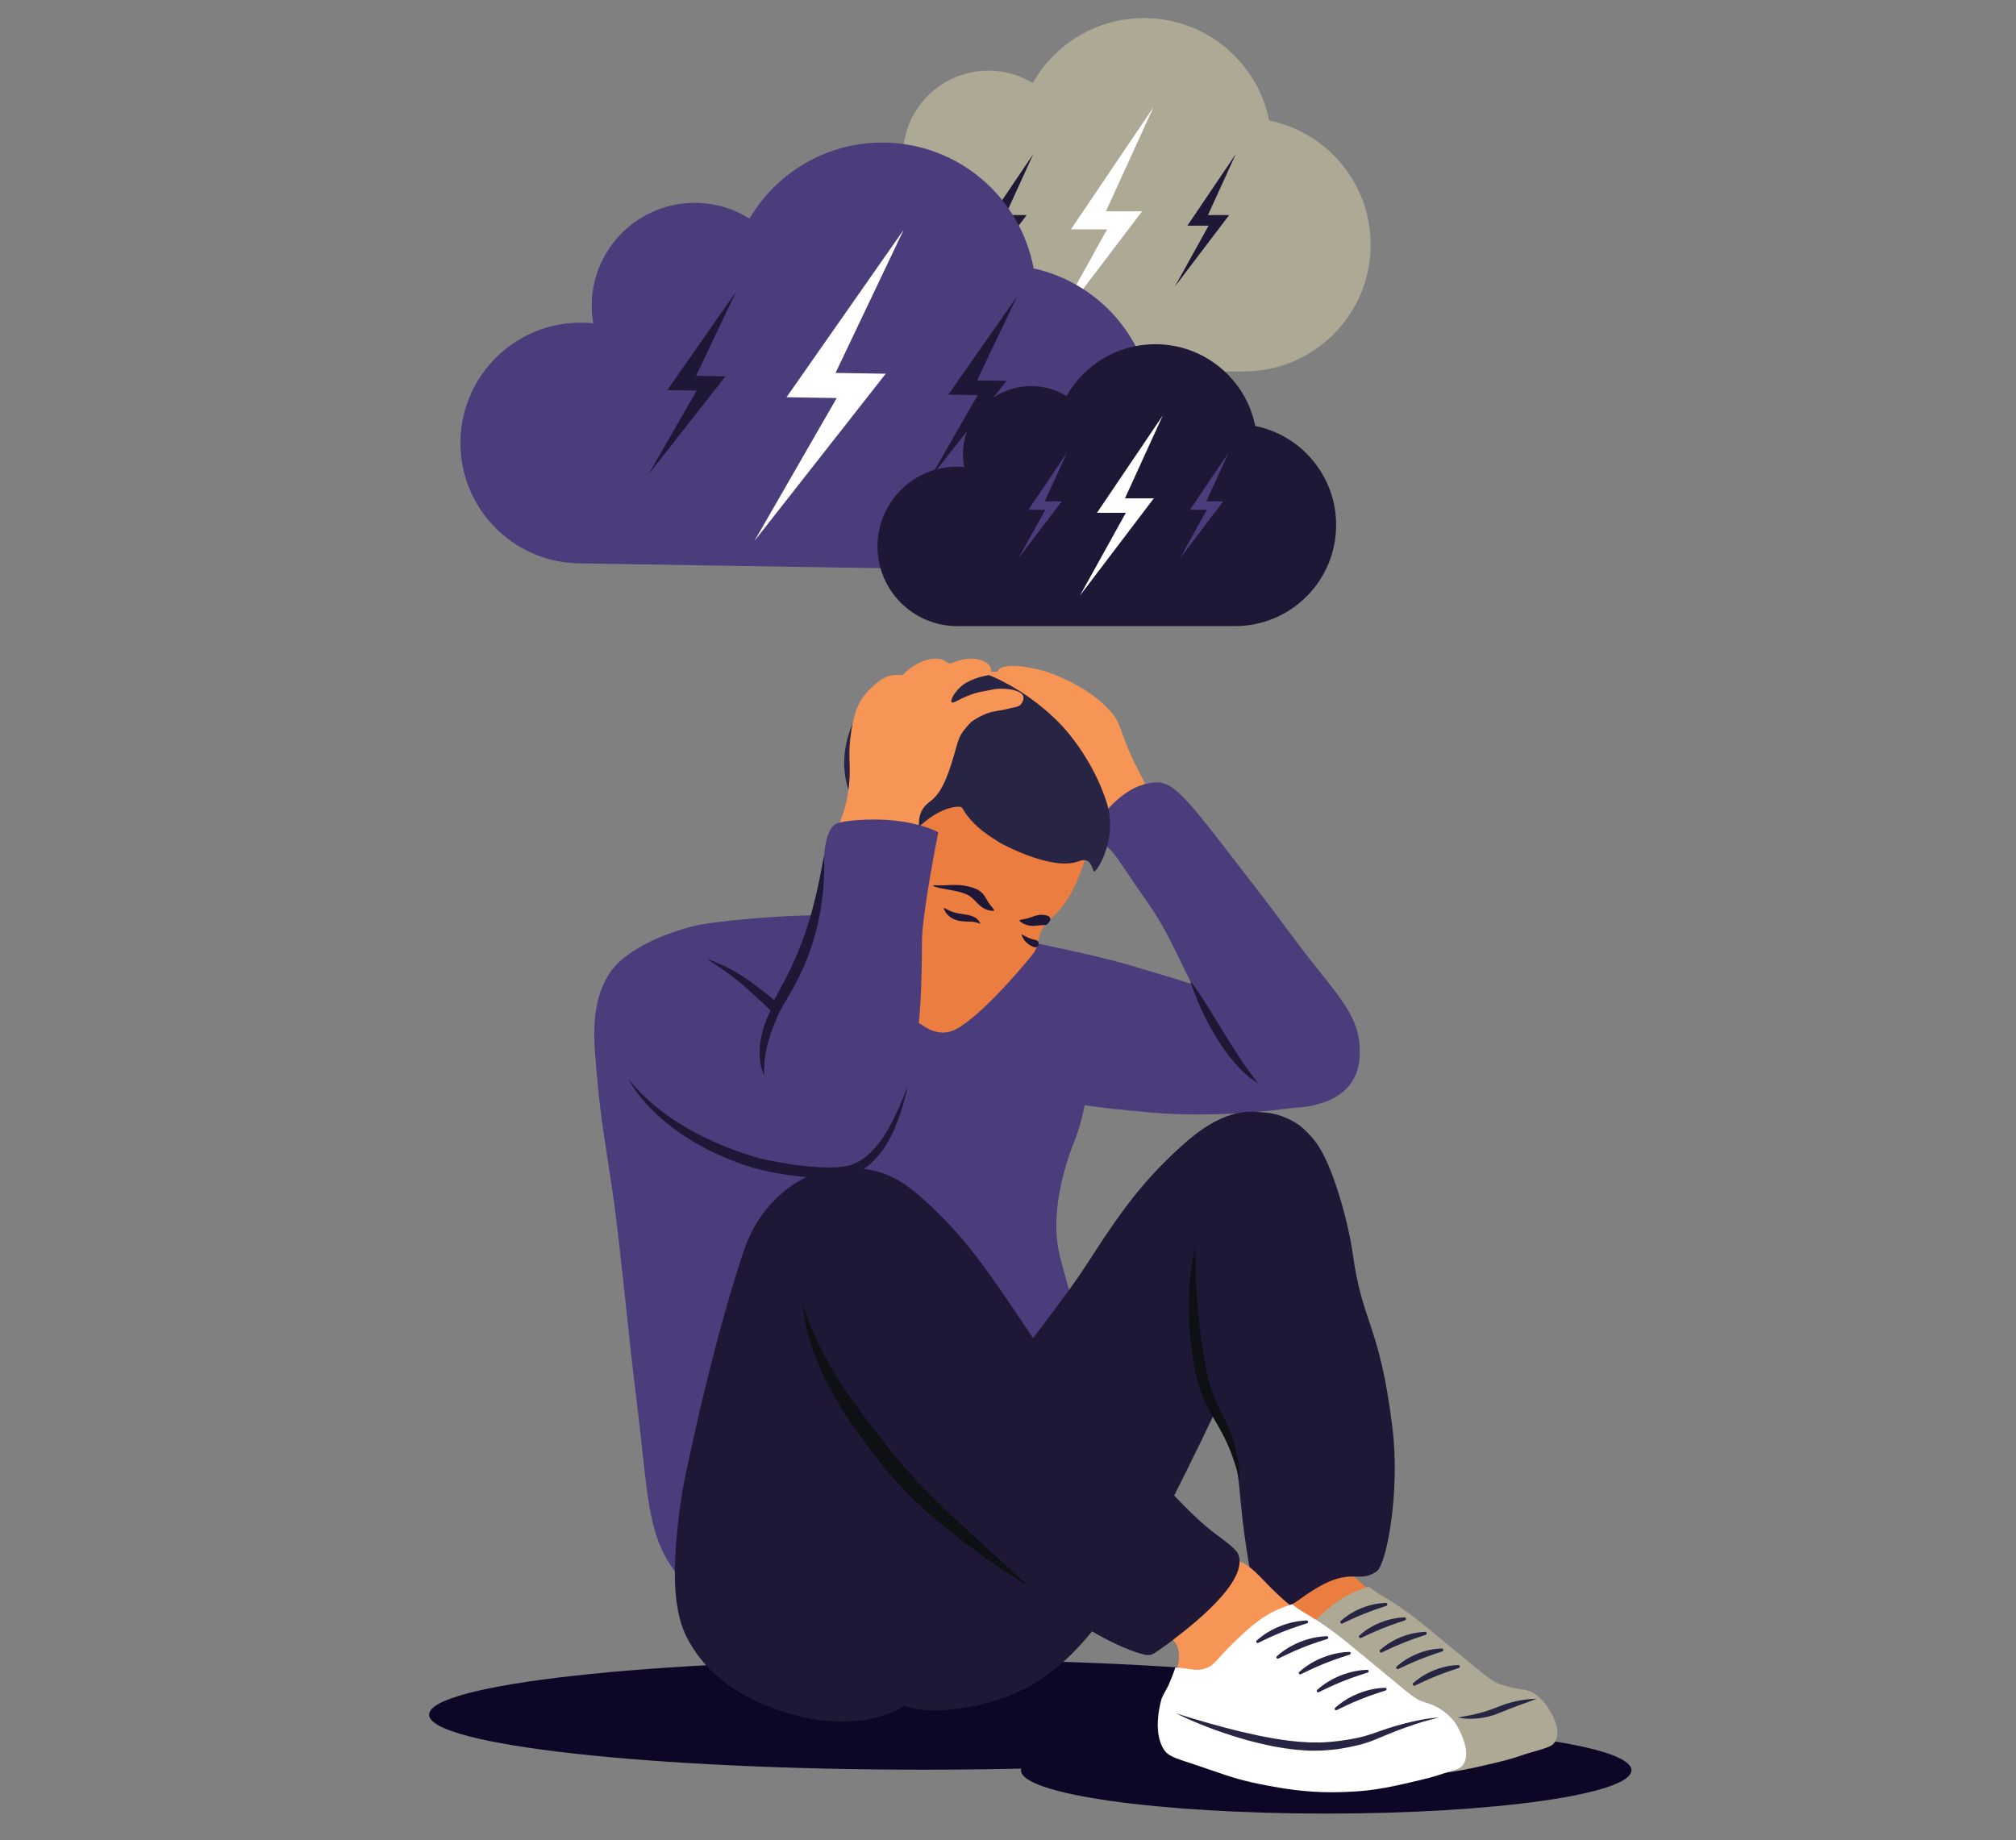 <?xml version="1.0" encoding="utf-8"?>
<!-- Generator: Adobe Illustrator 15.1.0, SVG Export Plug-In . SVG Version: 6.00 Build 0)  -->
<!DOCTYPE svg PUBLIC "-//W3C//DTD SVG 1.1//EN" "http://www.w3.org/Graphics/SVG/1.1/DTD/svg11.dtd">
<svg version="1.1" id="Capa_1" xmlns="http://www.w3.org/2000/svg" xmlns:xlink="http://www.w3.org/1999/xlink" x="0px" y="0px"
	 width="484.998px" height="442.703px" viewBox="0 0 484.998 442.703" enable-background="new 0 0 484.998 442.703"
	 xml:space="preserve">
<rect x="0" y="0" width="484.998" height="442.703" fill="#808080" stroke="none"/>
<g id="Capa_1_1_">
</g>
<path fill="#ADA995" d="M305.346,29.004c-2.824-14.06-15.24-24.65-30.132-24.65c-11.477,0-21.483,6.293-26.762,15.616
	c-3.109-1.889-6.76-2.977-10.663-2.977c-11.361,0-20.571,9.211-20.571,20.572c0,1.302,0.126,2.574,0.358,3.809
	c-0.69-0.059-1.388-0.091-2.094-0.091c-13.277,0-24.041,10.764-24.041,24.041s10.764,24.041,24.041,24.041
	c0.167,0,0.332-0.003,0.496-0.006v0.006h82.533v-0.009c0.248,0.006,0.496,0.009,0.744,0.009c16.838,0,30.484-13.647,30.484-30.485
	C329.741,44.128,319.264,31.825,305.346,29.004"/>
<polygon fill="#1E1735" points="297.303,37.064 285.658,54.293 290.762,54.293 282.628,68.97 295.709,51.74 290.603,51.74 "/>
<polygon fill="#1E1735" points="248.591,37.064 236.945,54.293 242.051,54.293 233.914,68.97 246.995,51.74 241.891,51.74 "/>
<polygon fill="#FFFFFF" points="277.474,25.836 257.633,55.191 266.331,55.191 252.468,80.197 274.757,50.842 266.059,50.842 "/>
<path fill="#4B3C7C" d="M248.659,64.582c-3.129-16.987-17.878-29.982-35.812-30.271c-13.824-0.221-25.997,7.164-32.534,18.291
	c-3.708-2.335-8.083-3.715-12.784-3.791c-13.684-0.22-24.955,10.695-25.174,24.378c-0.025,1.568,0.103,3.103,0.357,4.595
	c-0.829-0.085-1.669-0.137-2.518-0.151c-15.992-0.257-29.163,12.499-29.42,28.49s12.498,29.163,28.49,29.419
	c0.199,0.004,0.398,0.004,0.597,0.003v0.008l99.401,1.596v-0.011c0.297,0.012,0.597,0.021,0.896,0.025
	c20.277,0.325,36.98-15.848,37.306-36.125C277.747,83.271,265.368,68.249,248.659,64.582"/>
<polygon fill="#1E1735" points="244.685,71.298 228.137,94.952 235.223,95.066 223.602,115.256 242.143,91.634 235.058,91.52 "/>
<polygon fill="#1E1735" points="177.07,70.212 160.522,93.866 167.608,93.979 155.988,114.17 174.529,90.548 167.443,90.434 "/>
<polygon fill="#FFFFFF" points="217.412,55.27 189.216,95.575 201.289,95.769 181.49,130.17 213.081,89.92 201.008,89.726 "/>
<path fill="#1E1735" d="M301.976,102.485c-2.253-11.218-12.159-19.667-24.038-19.667c-9.158,0-17.142,5.021-21.354,12.458
	c-2.48-1.506-5.392-2.374-8.506-2.374c-9.064,0-16.413,7.349-16.413,16.413c0,1.039,0.101,2.054,0.285,3.039
	c-0.55-0.048-1.107-0.073-1.669-0.073c-10.593,0-19.181,8.588-19.181,19.182c0,10.592,8.587,19.18,19.181,19.18
	c0.132,0,0.264-0.002,0.396-0.005v0.005h65.846v-0.007c0.197,0.004,0.396,0.007,0.594,0.007c13.432,0,24.322-10.889,24.322-24.321
	C321.44,114.552,313.08,104.735,301.976,102.485"/>
<polygon fill="#4B3C7C" points="295.559,108.916 286.269,122.661 290.342,122.661 283.85,134.37 294.288,120.625 290.216,120.625 
	"/>
<polygon fill="#4B3C7C" points="256.696,108.916 247.405,122.661 251.477,122.661 244.987,134.37 255.423,120.625 251.35,120.625 
	"/>
<polygon fill="#FFFFFF" points="279.739,99.957 263.909,123.378 270.849,123.378 259.789,143.329 277.571,119.908 270.632,119.908 
	"/>
<path fill="#0E0627" d="M341.238,412.55c0,7.311-53.279,13.24-119.003,13.24c-65.723,0-119.003-5.93-119.003-13.24
	c0-7.312,53.28-13.239,119.003-13.239C287.959,399.311,341.238,405.237,341.238,412.55"/>
<path fill="#0E0627" d="M392.479,425.916c0,5.762-32.875,10.434-73.431,10.434c-40.555,0-73.433-4.672-73.433-10.434
	s32.878-10.434,73.433-10.434C359.604,415.482,392.479,420.154,392.479,425.916"/>
<path fill="#4B3C7C" d="M146.861,233.86c4.525-6.508,16.093-10.192,20.921-11.266c2.906-0.645,39.009-5.774,65.938,1.081
	c5.005,1.274,26.717,5.199,38.134,8.576c19.043,5.631,21.506,6.665,24.677,8.045c6.991,3.046,7.938,3.295,12.874,6.974
	c1.65,1.231,5.387,4.127,8.047,9.12c1.155,2.171,2.811,5.275,1.609,7.512c-1.381,2.571-5.843,2.4-8.047,2.682
	c-14.753,1.877-25.918,1.838-34.333,1.073c-6.606-0.6-11.698-1.123-15.743-1.741c-0.584,3.047-1.415,6.005-2.496,8.714
	c-1.275,3.197-5.911,15.526-3.755,26.287c0.324,1.623,0.856,3.524,1.071,4.291c2.604,9.284,3.492,12.925,3.758,15.021
	c2.412,19.044-1.65,29.779-6.976,39.162c-5.979,10.534-12.196,21.486-24.676,28.432c-24.679,13.731-53.097,0.247-56.864-1.61
	c-2.531-1.499-5.536-4.016-8.583-8.046c-5.443-7.2-6.376-14.639-8.046-30.578c-0.807-7.698-1.86-15.371-2.683-23.068
	c-2.188-20.468-3.282-30.702-4.292-37.551c-2.13-14.445-3.219-19.312-4.292-34.333C142.572,245.167,143.477,238.724,146.861,233.86"
	/>
<path fill="#EC7D40" d="M221.597,246.467c0.554,0.321,4.269,3.462,8.584,1.074c6.568-3.638,17.688-17.058,18.581-18.387
	c1.463-2.18,0.636-3.676,2.438-6.291c1.117-1.62,2.482-2.585,3.072-3.219c4.226-4.544,6.051-10.824,6.584-12.339
	c0.965-2.737,2.538-7.345,2.146-13.41c-0.336-5.165-0.859-6.735-2.146-9.657c-1.962-4.454-5.411-9.845-10.729-13.947
	c-7.045-5.435-12.406-6.465-17.703-6.438c-5.538,0.028-13.064,0.604-19.849,5.901c-1.506,1.176-7.13,7.661-6.437,15.557
	c0.613,6.979,7.231,11.111,6.437,18.239c-0.288,2.591-0.372,2.436-2.682,6.438c-3.583,6.207-4.221,13.389-3.755,15.557
	C207.481,231.805,210.232,239.861,221.597,246.467"/>
<path fill="#1E1735" d="M239.085,219.146c-0.769,0.029-1.526-0.145-2.236-0.505c-0.716-0.345-1.341-0.937-1.799-1.428
	c-0.229-0.27-0.416-0.396-0.588-0.603c-0.085-0.098-0.194-0.178-0.29-0.269c-0.099-0.089-0.179-0.202-0.296-0.277
	c-0.407-0.373-0.913-0.701-1.478-0.942c-0.57-0.234-1.18-0.431-1.818-0.576c-0.631-0.171-1.293-0.289-1.958-0.411l-2.026-0.372
	c-0.681-0.133-1.371-0.278-2.025-0.55l0.064-0.233c1.338,0.128,2.688-0.004,4.076-0.05c1.387-0.03,2.815-0.012,4.279,0.351
	c0.729,0.187,1.486,0.404,2.213,0.792c0.359,0.193,0.7,0.45,1.009,0.729c0.282,0.3,0.587,0.65,0.755,0.937
	c0.361,0.599,0.607,1.072,0.957,1.585c0.351,0.502,0.789,1.006,1.26,1.602L239.085,219.146z"/>
<path fill="#1E1735" d="M235.834,222.313c-0.812-0.438-1.513-0.528-2.266-0.561c-0.75-0.034-1.577-0.009-2.458-0.14
	c-0.876-0.124-1.815-0.435-2.572-1.008c-0.756-0.571-1.302-1.356-1.551-2.221c0.816,0.415,1.503,0.787,2.208,1.026
	c0.701,0.248,1.4,0.373,2.171,0.489c0.765,0.119,1.614,0.21,2.494,0.527c0.218,0.075,0.435,0.171,0.646,0.297
	c0.211,0.103,0.405,0.266,0.587,0.418c0.181,0.155,0.325,0.361,0.463,0.542C235.675,221.887,235.763,222.104,235.834,222.313"/>
<path fill="#1E1735" d="M249.853,227.161c-0.013,0.057-0.027,0.113-0.042,0.171c-0.119,0.447-0.589,0.7-1.023,0.549
	c-0.507-0.178-1.001-0.423-1.435-0.755c-0.795-0.598-1.366-1.419-1.628-2.326c0.855,0.436,1.577,0.824,2.317,1.077
	c0.396,0.138,0.791,0.24,1.199,0.324C249.682,226.293,249.962,226.725,249.853,227.161"/>
<path fill="#1E1735" d="M247.325,220.93c0.599-0.167,1.091-0.371,1.752-0.597c0.3-0.107,0.736-0.178,1.133-0.225
	c0.033-0.004,0.064-0.008,0.098-0.008c0.4-0.011,0.807,0.014,1.191,0.094c0.19,0.04,0.377,0.089,0.559,0.146
	c0.604,0.185,0.812,0.921,0.408,1.406c-0.123,0.147-0.247,0.301-0.367,0.462c-0.168,0.225-0.428,0.361-0.707,0.361
	c-0.053,0-0.105,0.001-0.158,0.003c-0.139-0.018-0.273,0.017-0.405,0.021c-0.133,0.009-0.267-0.001-0.396,0.02
	c-0.266,0.047-0.488,0.023-0.836,0.081c-0.667,0.081-1.525,0.132-2.295-0.065c-0.774-0.18-1.467-0.535-2.036-1.053l0.066-0.232
	C246.075,221.191,246.734,221.088,247.325,220.93"/>
<path fill="#4B3C7C" d="M192.459,248.881c-6.822-7.58-8.472-8.647-9.656-9.655c-4.911-4.183-7.51-5.901-12.875-8.584
	c-3.911-1.955-10.423-3.784-16.094-0.536c-6.69,3.831-7.395,12.512-7.51,13.946c-0.584,7.321,3.041,12.894,4.828,15.558
	c13.597,20.271,51.039,27.807,56.864,18.777c2.506-3.886-0.564-10.956-2.683-14.484C203.724,261.22,202.115,259.609,192.459,248.881
	"/>
<path fill="#F79556" d="M239.955,161.633c0.52-1.456,3.588-2.209,11.153-0.218c1.559,0.409,7.371,2.569,12.16,6.158
	c2.195,1.646,3.281,2.961,3.363,3.038c3.011,2.919,2.715,5.112,5.599,11.454c2.406,5.295,3.712,6.185,3.22,8.441
	c-0.144,0.66-0.414,1.313-0.77,1.916c-0.006,0.058-0.008,0.113-0.016,0.173c-0.406,2.917-3.02,5.88-5.088,5.629
	c-2.015-0.244-3.506-3.993-6.49-11.489c-1.203-3.027-2.086-5.65-4.664-7.283c-1.652-1.049-12.681-6.002-14.071-7.075
	c-0.929-0.715-2.154-1.561-1.771-2.623c0.25-0.695,0.887-1.589,1.018-1.662c0.937-0.525,2.409-0.397,3.75,0.374
	c2.242,1.289,2.154-0.075-2.998-1.276c-4.68-1.092-5.383-1.101-7.044-1.175c-0.779-0.034-4.287-0.319-4.368-1.927
	C232.869,162.709,235.125,161.514,239.955,161.633"/>
<path fill="#4B3C7C" d="M277.756,188.263c-2.415,0.268-5.097,0.804-9.12,4.291c-4.953,4.294-4.473,7.728-4.293,8.583
	c0.342,1.613,1.838,2.374,2.683,3.219c1.878,1.878,4.259,6.001,9.12,12.875c4.738,6.699,7.14,12.958,10.729,19.848
	c6.816,13.092,14.721,28.272,25.75,28.971c4.021,0.252,9.451-1.357,12.339-5.365c2.294-3.187,2.211-6.809,2.145-8.584
	c-0.261-7.093-4.356-11.666-11.265-20.386c-4.597-5.803-8.87-11.854-13.412-17.702C286.585,193.602,282.767,187.705,277.756,188.263
	"/>
<path fill="#1E1735" d="M286.337,236.007c0.75,2.409,1.703,4.715,2.74,6.986c1.052,2.266,2.218,4.481,3.529,6.623
	c1.311,2.14,2.768,4.206,4.426,6.114c1.666,1.895,3.527,3.666,5.697,4.966c-1.572-1.972-3.004-3.949-4.359-5.993
	c-1.357-2.034-2.649-4.115-3.935-6.207c-1.286-2.095-2.562-4.205-3.88-6.304C289.225,240.1,287.882,238.003,286.337,236.007"/>
<path fill="#EC7D40" d="M316.577,371.392c3.867,1.577,5.693,5.088,11.459,9.965c4.065,3.439,4.426,2.674,10.961,7.474
	c1.871,1.376,4.736,3.74,10.462,8.469c7.96,6.574,9.146,7.791,11.461,8.471c0.659,0.194,2.813,0.755,4.981,2.491
	c0,0,1.149,0.921,1.993,1.993c0.806,1.027,4.321,7.224,1.993,9.965c-0.709,0.833-1.713,0.902-2.74,1.246
	c-4.484,1.494-4.484,1.494-10.961,2.988c-7.068,1.631-10.721,1.852-14.948,1.993c-7.738,0.261-13.601-0.787-17.437-1.494
	c-7.938-1.466-9.965-2.491-17.439-4.983c-4.986-1.661-6.477-1.991-7.473-3.487c-2.769-4.154-0.693-11.506-0.498-11.958
	c0.727-1.684,1.079-1.749,1.993-3.984c1.075-2.636,2.169-5.314,1.494-7.972c-0.623-2.456-2.13-2.437-2.989-4.484
	c-1.822-4.347,1.807-11.99,7.971-14.947C312.409,370.476,315.913,371.122,316.577,371.392"/>
<path fill="#1E1735" d="M213.634,408.244c6.215,4.889,16.138,3.056,20.816,2.192c1.005-0.187,8.292-1.597,15.338-6.027
	c16.145-10.149,27.922-34.203,44.371-68.473c9.359-19.5,20.063-36.572,17.529-54.78c-1.426-10.24-4.928-12.708-6.574-13.146
	c-8.215-2.191-15.336,2.739-20.814,7.669c-10.946,9.851-16.436,18.636-23.556,29.58c-2.857,4.393-9.21,12.79-21.912,29.581
	c-21.771,28.78-27.757,33.5-30.129,46.562C207.972,385.429,205.055,401.497,213.634,408.244"/>
<path fill="#1E1735" d="M287.081,298.272c-1.539,11.79-0.062,22.836,1.105,29.265c2.137,11.765,7.428,12.63,9.573,27.122
	c0.7,4.733,0.599,7.879,2.127,18.083c1.657,11.054,2.872,13.604,5.318,14.35c2.335,0.711,3.962,0.252,7.978-2.649
	c11.924-8.618,13.117-2.894,18.064-6.429c2.25-1.609,5.662-18.818,3.732-34.523c-3.092-25.14-7.228-24.766-9.565-42.015
	c-0.022-0.177-0.933-6.903-3.722-15.422c-3.243-9.908-5.703-12.155-7.979-14.358c-2.627-2.551-8.449-4.941-12.781-3.724
	C297.384,268.969,290.506,272.022,287.081,298.272"/>
<path fill="#0D1114" d="M287.619,299.881c-1.165,4.754-1.632,9.686-1.614,14.599c-0.002,4.918,0.493,9.833,1.359,14.671
	c0.246,1.222,0.491,2.461,0.852,3.673c0.157,0.61,0.377,1.207,0.582,1.805c0.194,0.603,0.445,1.184,0.688,1.769
	c0.989,2.336,2.282,4.461,3.487,6.528c1.19,2.081,2.274,4.184,3.119,6.427c0.881,2.231,1.525,4.563,2.203,6.916
	c-0.088-2.443-0.393-4.887-0.945-7.306c-0.158-0.598-0.312-1.201-0.486-1.797c-0.195-0.589-0.373-1.188-0.584-1.774
	c-0.426-1.169-0.928-2.314-1.449-3.428c-1.032-2.243-2.177-4.341-2.988-6.527c-0.84-2.179-1.416-4.434-1.84-6.759
	c-0.855-4.731-1.495-9.492-1.916-14.287C287.682,309.591,287.557,304.772,287.619,299.881"/>
<path fill="#ADA995" d="M338.822,426.984c0.806,0,1.624-0.014,2.434-0.039c4.354-0.147,7.982-0.379,15.042-2.006
	c6.5-1.501,6.5-1.501,11.007-3.002c0.229-0.078,0.638-0.191,1.137-0.331c2.555-0.712,4.718-1.359,5.313-2.062
	c2.856-3.362-1.934-9.537-1.982-9.599c-0.868-1.105-2.023-2.033-2.072-2.073c-1.329-1.063-2.606-1.268-4.225-1.524
	c-1.216-0.194-2.594-0.414-4.391-1.048c-2.032-0.716-3.207-1.688-9.732-7.082l-1.576-1.303c-5.724-4.727-8.598-7.1-10.485-8.486
	c-3.2-2.352-4.938-3.382-6.337-4.21c-1.17-0.693-2.094-1.24-3.473-2.324c0,0-0.143-0.152-0.209-0.164
	c-0.064-0.011-0.252,0.083-0.252,0.083c-3.253,1.056-5.383,2.3-5.473,2.352c-3.377,1.991-6.131,4.677-8.561,7.046
	c-1.592,1.549-2.603,2.675-3.342,3.494c-1.239,1.378-1.703,1.895-2.969,2.378c-0.788,0.302-1.514,0.442-2.28,0.442
	c-0.675,0-1.328-0.103-2.082-0.221c-0.789-0.126-1.685-0.265-2.769-0.307l-0.383-0.016l-0.113,0.364
	c-0.313,1.011-0.728,2.023-1.127,3.003c-0.491,1.204-0.815,1.761-1.129,2.297c-0.256,0.441-0.522,0.899-0.859,1.681
	c-0.03,0.07-2.492,7.881,0.539,12.431c0.975,1.458,2.364,1.916,6.083,3.139c0.502,0.166,1.051,0.347,1.649,0.545
	c1.529,0.511,2.831,0.96,4.002,1.362c4.613,1.59,7.156,2.467,13.502,3.638C326.838,426.019,332.075,426.984,338.822,426.984
	L338.822,426.984z"/>
<path fill="#1E1735" d="M211.38,282.482c-5.711-2.53-10.545-1.506-12.338-1.072c-7.042,1.704-11.315,5.928-12.875,7.51
	c-4.736,4.805-6.59,10.094-7.509,12.874c-8.423,25.46-14.485,56.865-14.485,56.865c-4.023,26.018-0.551,33.123,2.682,38.088
	c6.261,9.614,16.342,13.228,19.849,14.484c3.207,1.148,19.524,6.995,32.187-1.61c5.13-3.486,7.53-7.897,10.728-13.946
	c3.556-6.726,7.624-17.018,8.584-31.114c0.812-11.906-0.483-12.384-15.557-62.767C220.573,294.87,218.99,285.854,211.38,282.482"/>
<path fill="#F79556" d="M298.141,375.628c3.868,1.575,5.694,5.086,11.459,9.963c4.068,3.441,4.426,2.674,10.961,7.474
	c1.874,1.376,4.736,3.741,10.465,8.471c7.959,6.572,9.145,7.791,11.458,8.469c0.661,0.195,2.813,0.757,4.981,2.493
	c0,0,1.15,0.919,1.993,1.991c0.808,1.027,4.321,7.224,1.993,9.965c-0.707,0.833-1.71,0.903-2.74,1.246
	c-4.484,1.494-4.484,1.494-10.961,2.989c-7.068,1.632-10.721,1.851-14.946,1.994c-7.74,0.259-13.601-0.787-17.438-1.496
	c-7.936-1.466-9.965-2.491-17.438-4.981c-4.985-1.663-6.476-1.993-7.472-3.487c-2.771-4.154-0.693-11.508-0.5-11.958
	c0.728-1.686,1.081-1.749,1.994-3.987c1.074-2.635,2.168-5.313,1.494-7.971c-0.622-2.456-2.131-2.437-2.988-4.484
	c-1.824-4.345,1.806-11.988,7.971-14.945C293.973,374.71,297.479,375.355,298.141,375.628"/>
<path fill="#FFFFFF" d="M320.387,431.221c0.805,0,1.625-0.015,2.434-0.041c4.355-0.147,7.981-0.377,15.041-2.006
	c6.502-1.501,6.502-1.501,11.008-3.002c0.238-0.078,0.475-0.145,0.705-0.207c0.797-0.215,1.619-0.438,2.256-1.188
	c2.643-3.111-1.322-9.761-1.979-10.596c-0.87-1.105-2.025-2.035-2.074-2.075c-2.132-1.707-4.245-2.318-5.04-2.547l-0.111-0.033
	c-1.852-0.544-3.035-1.526-8.006-5.658c-0.945-0.786-2.029-1.687-3.277-2.716c-5.726-4.729-8.598-7.103-10.484-8.488
	c-3.203-2.353-4.941-3.383-6.338-4.209c-1.172-0.693-2.096-1.242-3.473-2.324c0,0-0.145-0.152-0.209-0.164
	c-0.064-0.013-0.253,0.081-0.253,0.081c-3.254,1.056-5.384,2.302-5.473,2.354c-3.376,1.989-6.131,4.674-8.562,7.044
	c-1.59,1.551-2.601,2.674-3.339,3.496c-1.241,1.378-1.706,1.895-2.972,2.378c-0.787,0.3-1.511,0.44-2.28,0.44
	c-0.675,0-1.325-0.103-2.08-0.221c-0.789-0.124-1.685-0.266-2.77-0.307l-0.382-0.014l-0.112,0.364
	c-0.313,1.009-0.729,2.021-1.13,3.003c-0.49,1.202-0.813,1.759-1.127,2.295c-0.258,0.443-0.523,0.899-0.859,1.681
	c-0.031,0.07-2.494,7.883,0.54,12.432c0.972,1.457,2.364,1.915,6.08,3.138c0.504,0.165,1.052,0.347,1.649,0.547
	c1.529,0.509,2.832,0.958,4.002,1.36c4.615,1.592,7.156,2.467,13.503,3.638C308.405,430.253,313.639,431.221,320.387,431.221
	L320.387,431.221z"/>
<path fill="#1E1735" d="M221.218,287.735c-2.84-2.479-6.651-5.349-12.059-6.293c-0.796-0.138-11.482-1.85-17.3,4.72
	c-4.316,4.873-3.525,11.565-2.621,18.349c0.792,5.94,3.143,16.706,14.679,33.552c3.192,4.663,7.526,11.657,18.873,22.545
	c32.424,31.108,48.367,36.583,52.731,37.543c0.763,0.168,1.555,0.028,2.206-0.4c0.957-0.63,2.547-1.714,4.305-3.066
	c3.339-2.572,19.053-14.319,15.727-20.971c-0.523-1.049-3.104-3.011-4.719-4.193c-7.863-5.769-11.719-11.776-26.115-25.178
	c-7.593-7.068-12.231-13.595-15.202-17.824C239.738,309.46,234.412,299.247,221.218,287.735"/>
<path fill="#282444" d="M350.956,401.316c0.396-0.131,0.293-0.722-0.125-0.711c-0.665,0.02-1.33,0.086-1.988,0.186
	c-1.297,0.207-2.574,0.56-3.795,1.051c-1.225,0.488-2.394,1.111-3.473,1.858c-0.551,0.385-1.08,0.799-1.576,1.251
	c-0.31,0.28,0.023,0.777,0.399,0.598c0.593-0.281,1.175-0.562,1.763-0.83c1.141-0.53,2.285-1.024,3.441-1.49
	s2.326-0.894,3.519-1.301C349.725,401.717,350.338,401.518,350.956,401.316"/>
<path fill="#282444" d="M346.969,397.33c0.398-0.129,0.294-0.722-0.124-0.709c-0.666,0.018-1.331,0.084-1.989,0.183
	c-1.298,0.208-2.574,0.562-3.795,1.052c-1.223,0.488-2.392,1.11-3.473,1.857c-0.549,0.388-1.079,0.8-1.576,1.251
	c-0.31,0.28,0.024,0.78,0.401,0.599c0.591-0.281,1.173-0.561,1.761-0.829c1.142-0.529,2.286-1.026,3.442-1.492
	c1.155-0.463,2.327-0.893,3.518-1.299C345.741,397.731,346.351,397.533,346.969,397.33"/>
<path fill="#282444" d="M342.983,393.344c0.398-0.13,0.294-0.721-0.124-0.709c-0.667,0.017-1.33,0.085-1.989,0.185
	c-1.297,0.206-2.572,0.56-3.796,1.049c-1.222,0.491-2.392,1.113-3.471,1.86c-0.55,0.386-1.08,0.8-1.575,1.249
	c-0.311,0.282,0.021,0.78,0.398,0.601c0.594-0.283,1.176-0.563,1.763-0.831c1.141-0.53,2.285-1.024,3.441-1.49
	c1.157-0.466,2.327-0.893,3.52-1.301C341.755,393.745,342.366,393.546,342.983,393.344"/>
<path fill="#282444" d="M338.001,389.856c0.398-0.13,0.295-0.721-0.123-0.709c-0.666,0.018-1.332,0.083-1.99,0.183
	c-1.297,0.208-2.573,0.562-3.795,1.051c-1.222,0.49-2.391,1.111-3.473,1.86c-0.548,0.386-1.078,0.8-1.576,1.249
	c-0.309,0.282,0.025,0.779,0.402,0.601c0.59-0.284,1.173-0.563,1.76-0.831c1.143-0.53,2.287-1.026,3.441-1.49
	c1.156-0.466,2.329-0.893,3.52-1.301C336.773,390.258,337.384,390.059,338.001,389.856"/>
<path fill="#282444" d="M333.517,386.369c0.396-0.13,0.294-0.721-0.124-0.709c-0.666,0.018-1.331,0.083-1.989,0.183
	c-1.298,0.208-2.573,0.562-3.796,1.051c-1.222,0.488-2.391,1.111-3.472,1.858c-0.549,0.387-1.079,0.802-1.576,1.251
	c-0.31,0.28,0.024,0.779,0.401,0.599c0.59-0.281,1.174-0.562,1.76-0.829c1.143-0.53,2.287-1.026,3.441-1.492
	c1.156-0.464,2.33-0.891,3.52-1.299C332.289,386.771,332.899,386.571,333.517,386.369"/>
<path fill="#282444" d="M333.339,406.737c0.376-0.118,0.279-0.671-0.117-0.661c-0.775,0.02-1.553,0.102-2.322,0.222
	c-1.398,0.234-2.775,0.619-4.096,1.148c-1.32,0.528-2.586,1.197-3.76,1.997c-0.644,0.445-1.265,0.926-1.844,1.453
	c-0.291,0.265,0.022,0.732,0.377,0.56c0.689-0.341,1.367-0.676,2.053-0.994c1.234-0.583,2.474-1.124,3.729-1.629
	c1.255-0.504,2.527-0.964,3.822-1.396C331.891,407.193,332.611,406.969,333.339,406.737"/>
<path fill="#282444" d="M329.023,402.425c0.376-0.12,0.279-0.674-0.114-0.664c-0.778,0.02-1.555,0.102-2.325,0.222
	c-1.397,0.234-2.775,0.619-4.096,1.148c-1.32,0.528-2.585,1.197-3.757,1.998c-0.646,0.444-1.266,0.928-1.844,1.454
	c-0.293,0.266,0.02,0.73,0.375,0.558c0.688-0.338,1.368-0.675,2.055-0.994c1.232-0.583,2.473-1.123,3.726-1.629
	c1.255-0.504,2.526-0.964,3.821-1.396C327.575,402.879,328.296,402.653,329.023,402.425"/>
<path fill="#282444" d="M324.708,398.109c0.377-0.118,0.279-0.674-0.114-0.664c-0.778,0.021-1.555,0.102-2.323,0.223
	c-1.4,0.233-2.777,0.618-4.098,1.147s-2.585,1.197-3.757,1.998c-0.646,0.446-1.265,0.928-1.844,1.454
	c-0.293,0.266,0.021,0.732,0.375,0.558c0.688-0.338,1.368-0.675,2.054-0.993c1.233-0.583,2.474-1.124,3.729-1.628
	c1.254-0.505,2.525-0.966,3.82-1.398C323.26,398.563,323.98,398.338,324.708,398.109"/>
<path fill="#282444" d="M319.315,394.333c0.376-0.118,0.279-0.674-0.117-0.662c-0.775,0.02-1.553,0.102-2.322,0.222
	c-1.398,0.232-2.775,0.619-4.096,1.149c-1.32,0.528-2.586,1.194-3.76,1.997c-0.644,0.444-1.265,0.926-1.844,1.452
	c-0.291,0.266,0.022,0.732,0.377,0.56c0.688-0.34,1.369-0.675,2.055-0.994c1.232-0.582,2.471-1.123,3.727-1.629
	c1.255-0.506,2.526-0.964,3.821-1.398C317.868,394.789,318.587,394.563,319.315,394.333"/>
<path fill="#282444" d="M314.461,390.559c0.376-0.12,0.279-0.674-0.116-0.664c-0.776,0.02-1.553,0.102-2.323,0.223
	c-1.398,0.233-2.775,0.619-4.096,1.148c-1.32,0.528-2.585,1.196-3.759,1.997c-0.645,0.444-1.266,0.928-1.844,1.452
	c-0.291,0.268,0.021,0.732,0.377,0.56c0.688-0.338,1.366-0.675,2.055-0.993c1.232-0.583,2.471-1.124,3.726-1.63
	c1.255-0.503,2.526-0.964,3.821-1.396C313.012,391.013,313.733,390.787,314.461,390.559"/>
<path fill="#282444" d="M369.637,408.76c-1.661-0.023-3.31,0.199-4.926,0.559c-1.611,0.343-3.215,0.891-4.717,1.5
	c-1.481,0.597-2.969,1.076-4.521,1.469c-1.549,0.382-3.135,0.665-4.768,0.956c1.627,0.332,3.309,0.373,4.971,0.19
	c1.662-0.167,3.323-0.604,4.865-1.226c1.521-0.622,2.979-1.21,4.5-1.773C366.553,409.874,368.085,409.346,369.637,408.76"/>
<path fill="#282444" d="M346.221,413.243c-2.734,0.138-5.436,0.712-8.094,1.373c-1.328,0.343-2.645,0.726-3.955,1.136
	c-1.313,0.405-2.605,0.905-3.871,1.338c-1.268,0.429-2.531,0.79-3.831,1.063c-1.304,0.277-2.63,0.498-3.954,0.672
	c-1.325,0.172-2.652,0.315-3.98,0.382c-0.666,0.046-1.328,0.033-1.992,0.028c-0.664-0.013-1.324,0.026-1.99-0.041
	c-5.33-0.249-10.652-1.294-15.912-2.534c-5.266-1.266-10.486-2.778-15.695-4.413c4.906,2.407,10.037,4.349,15.292,5.915l1.974,0.576
	l1.997,0.508c0.665,0.174,1.334,0.332,2.007,0.473l2.019,0.438l2.038,0.352c0.678,0.124,1.363,0.213,2.051,0.291
	c0.688,0.08,1.371,0.184,2.062,0.242l2.08,0.141c0.691,0.063,1.394,0.018,2.091,0.023c0.7-0.004,1.399-0.001,2.093-0.056
	c1.389-0.095,2.774-0.235,4.143-0.463c1.369-0.227,2.725-0.503,4.072-0.837c1.36-0.322,2.698-0.787,3.979-1.31l3.769-1.562
	c1.251-0.508,2.523-0.979,3.8-1.43C340.964,414.635,343.551,413.817,346.221,413.243"/>
<path fill="#1E1735" d="M220.596,358.463c0.702,0.697,1.43,1.412,2.194,2.145c18.2,17.461,31.207,26.846,39.89,31.889
	c-4.085,5.034-8.312,9.035-12.892,11.913c-7.046,4.43-14.333,5.841-15.338,6.027c-4.679,0.863-14.601,2.696-20.816-2.192
	c-8.578-6.747-5.662-22.815-4.93-26.842C210.201,373.151,213.145,368.226,220.596,358.463"/>
<path fill="#0D1114" d="M193.068,313.577c0.151,1.857,0.449,3.707,0.855,5.54c0.403,1.835,0.962,3.63,1.548,5.421
	c1.262,3.545,2.827,6.987,4.646,10.281c1.788,3.311,3.831,6.474,5.988,9.547c1.099,1.52,2.223,3.03,3.325,4.497
	c1.118,1.481,2.274,2.97,3.471,4.426c4.813,5.822,10.363,10.967,16.238,15.569c5.841,4.604,11.893,8.964,18.305,12.763
	l-16.407-14.994c-5.409-4.989-10.614-10.125-15.245-15.731c-1.169-1.396-2.291-2.829-3.426-4.288l-3.401-4.348
	c-2.213-2.91-4.332-5.887-6.341-8.937C198.661,327.194,195.217,320.717,193.068,313.577"/>
<path fill="#282444" d="M232.542,196.037c-0.936-1.242-0.954-1.9-1.666-1.932c-3.771-0.167-10.216,3.392-15.058,11.479
	c-0.75,1.253-2.436,1.555-3.59,0.659c-0.762-0.59-1.12-1.577-0.877-2.51c0.337-1.305,0.08-2.725-0.835-3.765
	c-0.09-0.102-0.184-0.2-0.285-0.294c-4.685-4.42-8.882-12.035-6.389-21.891c1.967-7.778,8.76-14.721,13.404-13.896
	c1.303,0.23,2.773,1.131,4.96,0.644c1.896-0.423,4.641-2.671,5.093-3.042c3.768-3.086,17.884,2.393,27.982,12.912
	c1.589,1.654,7.791,8.758,10.953,18.67c2.754,8.632-2.225,16.488-2.982,16.633c-0.508,0.098-0.415-3.785-3.711-2.499
	c-6.285,2.457-18.335-4.021-19.273-4.62C237.495,200.815,234.887,199.146,232.542,196.037"/>
<path fill="#F79556" d="M220.89,199.527c0.371-1.192-0.154-2.839,1.073-4.828c0.688-1.114,1.453-1.567,2.146-2.146
	c2.213-1.845,3.622-4.807,5.365-10.729c0.934-3.174,1.145-4.692,2.683-6.438c0.558-0.633,1.029-1.429,2.146-2.146
	c1.562-1.005,2.901-1.495,3.219-1.609c1.845-0.659,2.553-0.487,4.828-1.072c1.841-0.473,2.616-0.381,3.219-1.073
	c0.47-0.538,0.857-1.467,0.536-2.146c-0.26-0.551-1.5-1.426-4.291-1.61c-2.493-0.164-3.203,0.29-4.828,0.537
	c-5.047,0.766-7.547,3.281-8.046,2.682c-0.472-0.565,1.219-3.466,3.754-4.827c2.336-1.254,4.828-1.609,4.828-1.609
	c0.781-0.111,1.792-1.888-0.536-3.219c-3.001-1.715-6.688-0.347-8.047,0.273c-0.325,0.146-0.697,0.095-0.979-0.123
	c-0.281-0.217-0.683-0.485-1.167-0.687c-1.158-0.482-2.835-0.263-3.755,0c-2.903,0.828-4.844,2.62-5.576,3.391
	c-0.203,0.215-0.493,0.322-0.788,0.284c-0.746-0.095-2.287-0.154-3.83,0.617c-2.634,1.316-5.252,4.65-5.364,4.827
	c-1.275,2.007-2.078,4.228-2.683,8.047c-0.977,6.174-0.011,7.54-0.536,12.874c-0.817,8.305-3.645,9.929-2.146,12.339
	C205.15,206.02,219.542,203.862,220.89,199.527"/>
<path fill="#4B3C7C" d="M225.719,200.26c0,0-3.488-2.073-10.652-2.852c-3.825-0.415-10.33-0.292-13.456,0.609
	c-2.448,0.706-3.173,5.239-3.363,7.849c-0.694,9.486-2.563,20.578-9.019,32.003c-3.854,6.822-11.931,20.012-7.8,30.786
	c4.86,12.68,14.868,16.117,23.058,12.896c1.884-0.743,6.695-2.581,10.58-11.213c5.045-11.213,6.727-22.614,6.727-43.729
	C221.795,219.881,225.719,200.26,225.719,200.26"/>
<path fill="#1E1735" d="M169.928,230.642c1.444,0.946,2.892,1.875,4.288,2.851c1.396,0.979,2.732,2.013,4.028,3.102
	c1.281,1.109,2.557,2.228,3.806,3.39c0.676,0.613,1.271,1.135,1.875,1.717c0.603,0.573,1.185,1.18,1.774,1.785l1.106,1.135
	l0.845-1.422c0.826-1.391,1.642-2.789,2.448-4.189c0.809-1.414,1.61-2.887,2.327-4.374c1.436-2.986,2.627-6.092,3.532-9.271
	c0.443-1.592,0.844-3.194,1.146-4.816c0.335-1.613,0.579-3.242,0.766-4.874c0.392-3.262,0.499-6.543,0.378-9.807
	c-0.615,3.211-1.208,6.396-1.945,9.533c-0.191,0.783-0.378,1.565-0.586,2.341c-0.192,0.78-0.398,1.555-0.625,2.323
	c-0.439,1.542-0.931,3.063-1.441,4.576c-1.027,3.022-2.251,5.965-3.638,8.831c-0.69,1.44-1.437,2.822-2.207,4.247
	c-0.785,1.43-1.559,2.867-2.322,4.306l1.952-0.284c-0.63-0.605-1.282-1.19-1.956-1.766c-0.662-0.576-1.409-1.124-2.049-1.611
	c-1.365-1.062-2.739-2.126-4.196-3.086c-0.729-0.479-1.465-0.95-2.218-1.393c-0.759-0.433-1.528-0.843-2.308-1.228
	C173.15,231.891,171.55,231.233,169.928,230.642"/>
<path fill="#1E1735" d="M218.317,261.501c-1.272,3.342-2.692,6.619-4.391,9.703c-0.848,1.532-1.79,3.005-2.884,4.329
	c-1.098,1.314-2.294,2.544-3.68,3.448c-0.685,0.457-1.407,0.848-2.15,1.13c-0.373,0.146-0.738,0.262-1.125,0.352
	c-0.404,0.071-0.792,0.173-1.208,0.225c-1.648,0.234-3.384,0.251-5.117,0.171c-3.47-0.138-6.973-0.584-10.423-1.227
	c-1.726-0.306-3.456-0.652-5.115-1.098c-0.818-0.21-1.667-0.504-2.5-0.753l-2.487-0.848c-3.309-1.164-6.512-2.612-9.628-4.226
	c-6.204-3.272-11.958-7.517-16.457-13.099c1.761,3.125,4.115,5.919,6.734,8.414c0.645,0.638,1.356,1.198,2.035,1.801
	c0.701,0.573,1.415,1.134,2.132,1.688c1.459,1.077,2.971,2.086,4.527,3.018c3.099,1.892,6.397,3.438,9.77,4.783
	c1.703,0.652,3.403,1.229,5.177,1.748c1.784,0.499,3.551,0.878,5.336,1.209c3.572,0.612,7.172,1.062,10.838,1.12
	c1.831,0.019,3.681-0.057,5.558-0.389c0.467-0.075,0.942-0.211,1.412-0.316c0.476-0.13,0.963-0.296,1.407-0.506
	c0.903-0.405,1.731-0.921,2.496-1.5c3.073-2.338,5.052-5.594,6.528-8.895C216.515,268.447,217.608,265.017,218.317,261.501"/>
<path fill="#1E1735" d="M192.672,232.934c-1.667,1.706-3.164,3.54-4.523,5.494c-0.861,1.248-2.148,3.11-3.488,6.267
	c-0.939,2.218-1.628,4.58-1.854,7.018c-0.217,2.423,0.046,4.949,1.083,7.117c-0.155-2.388,0.068-4.654,0.585-6.857
	c0.509-2.205,1.277-4.34,2.163-6.441c0.89-2.101,1.905-4.169,2.956-6.241C190.63,237.208,191.746,235.137,192.672,232.934"/>
</svg>
